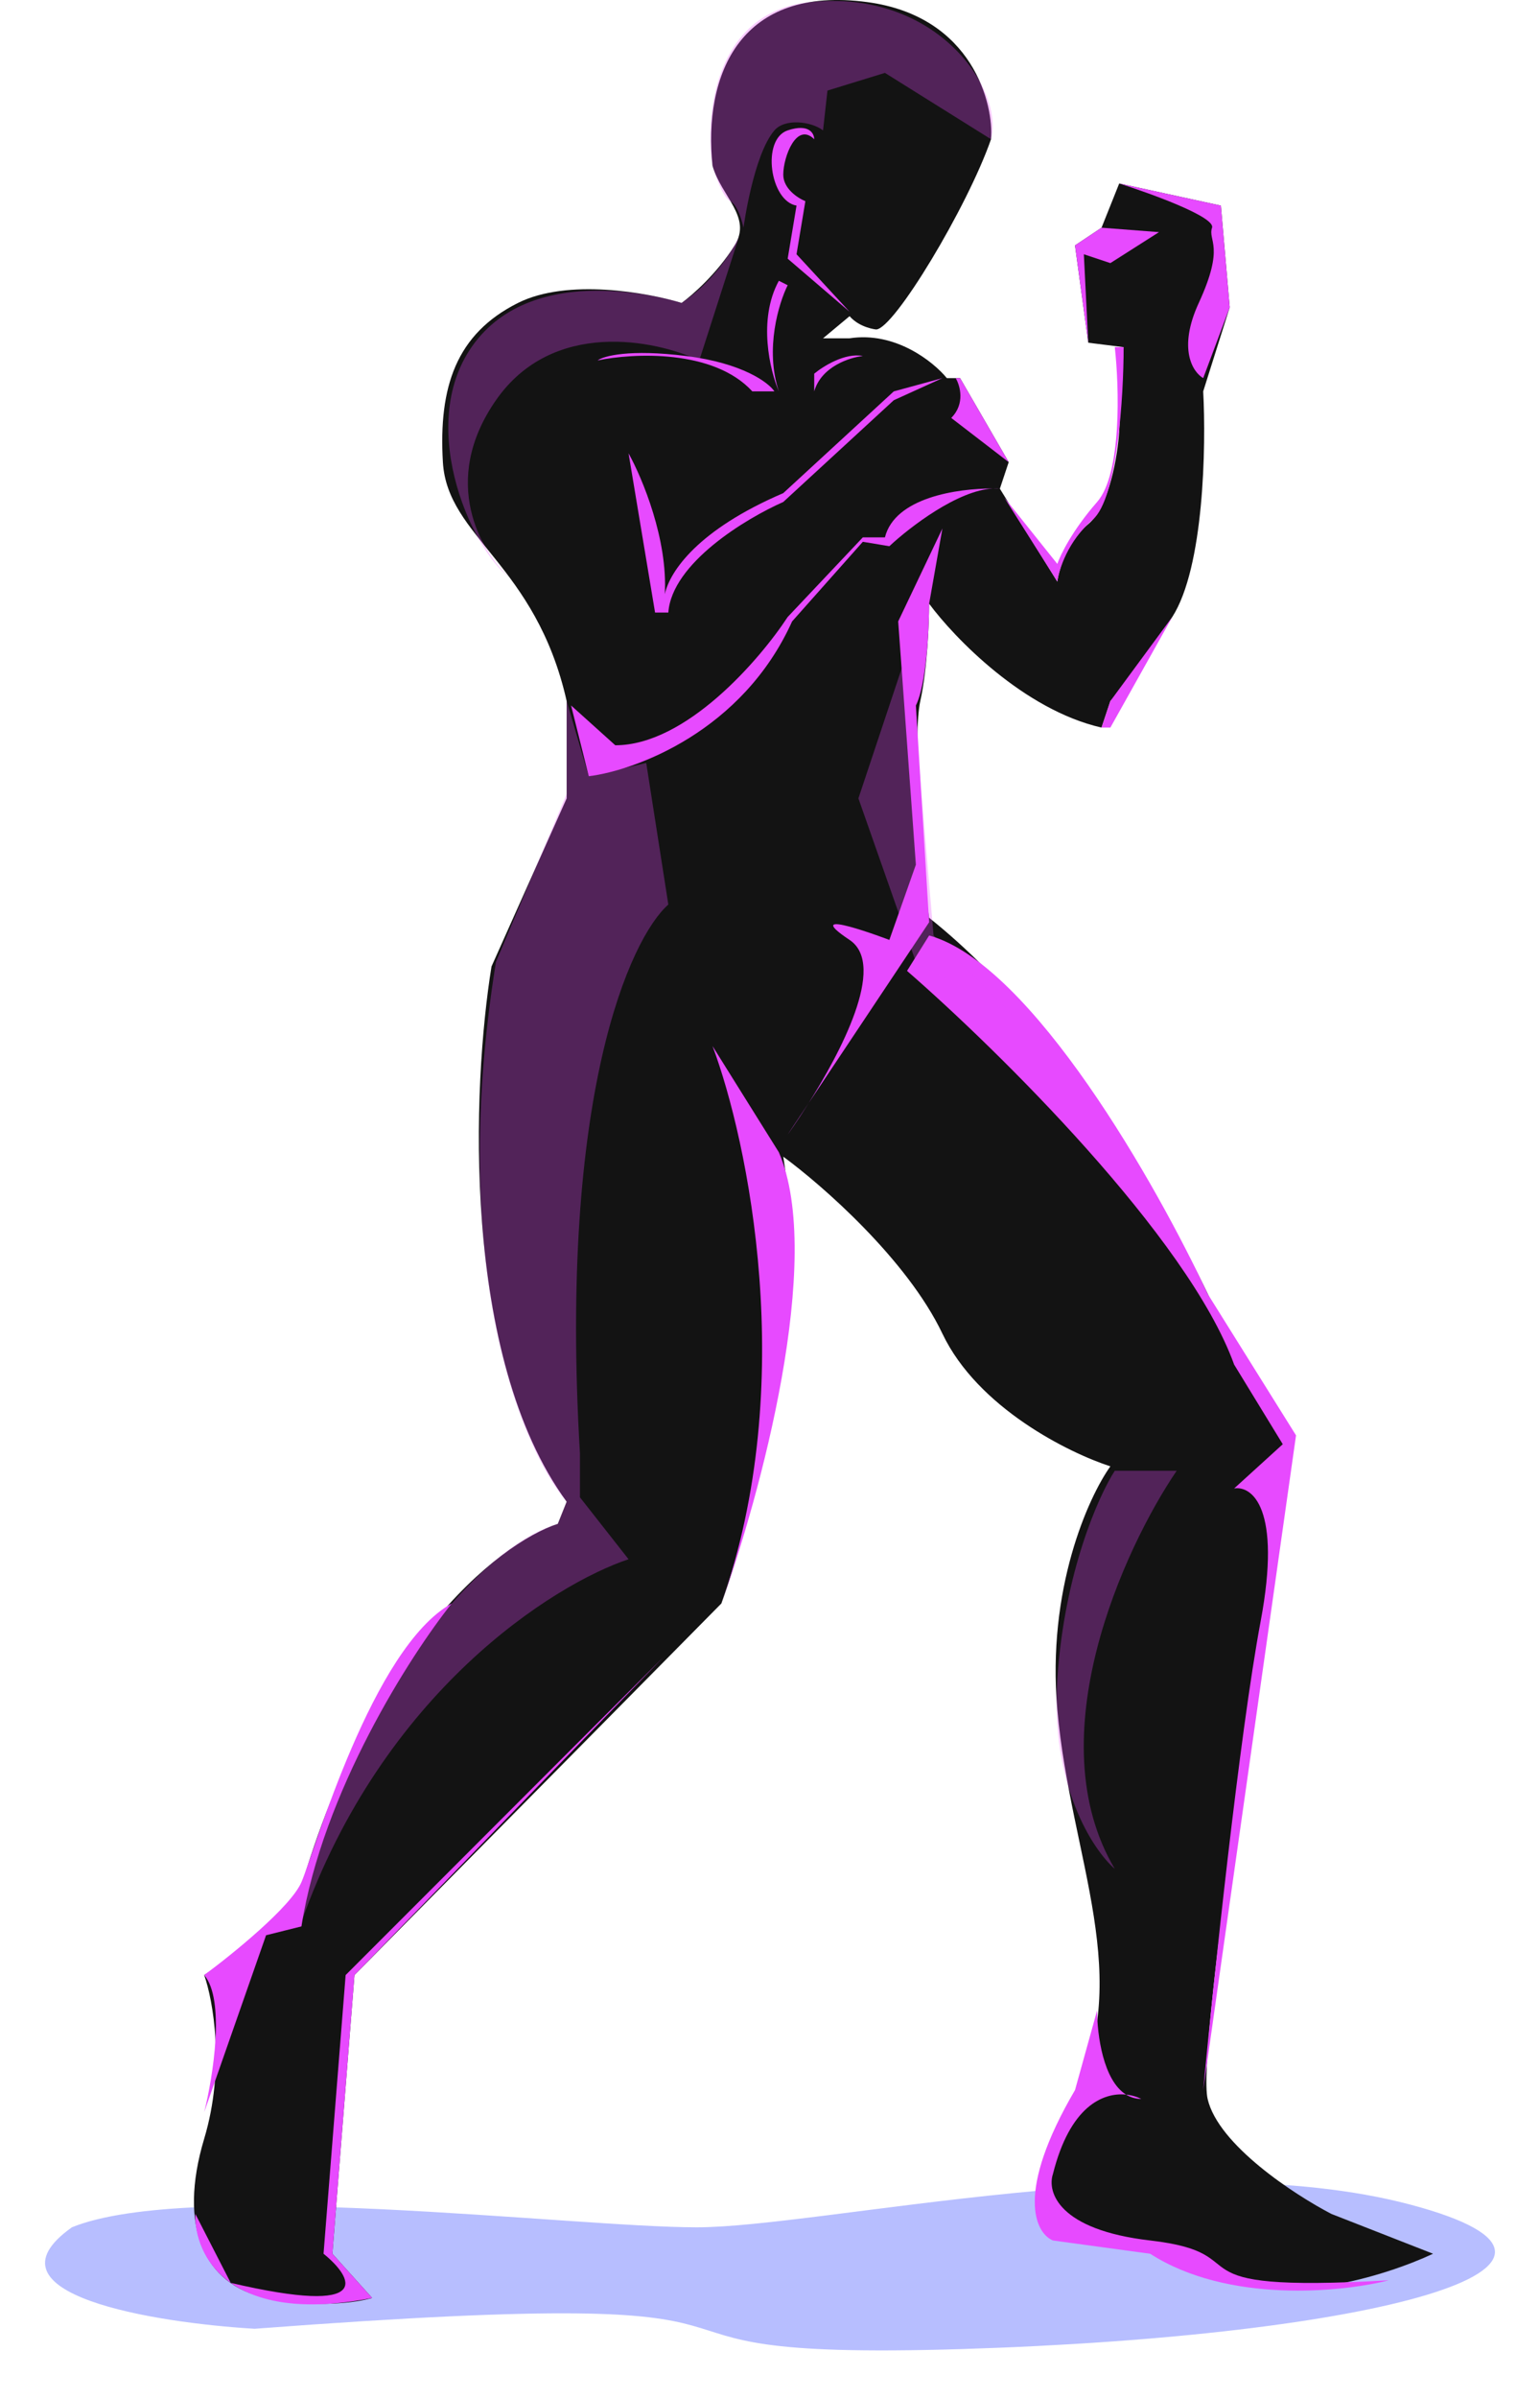 <svg width="376" height="585" viewBox="0 0 376 585" fill="none" xmlns="http://www.w3.org/2000/svg">
<g opacity="0.4" filter="url(#filter0_f_3947_14085)">
<path d="M170.101 543.415C139.879 543.415 46.334 531.659 17.551 543.415C-5.475 559.749 37.699 566.72 62.165 568.164C217.592 556.408 134.122 576.208 234.862 573.114C335.603 570.02 400.364 552.696 344.237 537.846C288.111 522.997 200.323 543.415 170.101 543.415Z" fill="#4A5CFF"/>
</g>
<path d="M213.902 80.379C213.902 80.379 209.945 80.019 207.427 77.141L200.951 82.538H207.427C218.651 80.811 227.933 88.294 231.171 92.251H234.408L246.28 112.757L244.122 119.233L258.152 141.897C258.512 139.019 260.527 132.184 265.707 127.867C270.888 123.55 272.902 110.959 273.262 105.202L274.341 84.696L265.707 83.617L262.469 59.873L268.945 55.556L273.262 44.763L298.085 50.16L300.244 74.983L293.768 95.489C294.488 108.8 293.984 138.444 286.213 150.532C278.443 162.619 272.902 169.239 271.104 171.038L268.945 177.513C249.95 173.196 232.969 155.568 226.854 147.294C226.854 151.971 226.422 163.267 224.695 171.038C222.968 178.808 224.335 208.093 226.854 223.922C264.844 254.141 294.128 310.623 302.402 332.928L315.354 351.276C307.439 400.202 292.257 500.862 294.847 512.087C297.438 523.311 316.073 535.471 325.067 540.148L349.89 549.861C338.378 555.257 311.684 563.676 297.006 554.178C282.328 544.68 264.988 545.184 258.152 546.623C253.835 545.544 248.439 537.341 261.39 513.166C277.579 482.946 261.39 453.806 258.152 417.111C255.562 387.755 265.707 365.306 271.104 357.751C261.03 354.513 238.726 343.505 230.091 325.373C221.457 307.241 200.591 289.038 191.238 282.202C197.282 319.329 183.683 370.343 176.128 391.209L86.549 481.867L81.152 549.861L90.866 560.654C87.268 561.733 77.051 563.244 64.963 560.654C49.853 557.416 43.378 543.385 49.853 521.8C55.034 504.532 52.012 487.983 49.853 481.867L71.439 467.837C88.707 402.217 121.805 376.459 136.195 371.782L138.353 366.385C112.451 330.985 115.329 264.574 120.006 235.794L138.353 194.782V171.038C130.799 137.58 109.213 131.105 108.134 112.757C107.055 94.41 111.372 81.459 126.482 73.904C138.569 67.86 158.14 71.385 166.414 73.904C168.933 72.105 175.049 66.781 179.366 59.873C183.683 52.966 176.128 48.001 173.969 40.446C172.847 29.781 174.352 18.24 180.61 10.227C186.384 2.832 196.205 -1.558 211.744 0.513C237.646 3.967 242.683 25.696 241.963 33.971C236.207 50.52 218.219 80.379 213.902 80.379Z" fill="#131313"/>
<path d="M194.476 62.032L207.427 76.062L192.317 63.111L194.476 50.16C188 49.08 185.842 33.971 192.317 31.812C197.498 30.085 198.793 32.532 198.793 33.971C194.476 29.654 191.238 38.288 191.238 42.605C191.238 46.059 194.835 48.361 196.634 49.08L194.476 62.032Z" fill="#E74AFF"/>
<path d="M190.159 95.489C186.705 85.128 190.159 73.904 192.317 69.587L190.159 68.507C184.978 78.005 188 90.452 190.159 95.489Z" fill="#E74AFF"/>
<path d="M153.464 110.599C156.86 116.713 163.08 131.68 162.31 144.96C163.571 139.343 170.406 129.24 191.238 120.312L218.22 95.489L230.092 92.251L218.22 97.647L191.238 122.471C182.244 126.428 164.04 137.365 163.177 149.452H159.939L153.464 110.599Z" fill="#E74AFF"/>
<path d="M143.75 189.385L139.433 172.117L150.226 181.83C167.494 181.83 185.482 160.965 192.317 150.532L210.665 131.105H216.061C218.488 121.399 233.732 119.143 242.452 119.193C243.024 119.167 243.582 119.179 244.122 119.233C243.599 119.21 243.041 119.196 242.452 119.193C233.896 119.585 222.199 128.542 217.14 133.263L210.665 132.184L193.397 151.611C181.309 178.377 155.262 187.946 143.75 189.385Z" fill="#E74AFF"/>
<path d="M258.153 141.897L245.201 121.391L258.153 137.58C258.872 135.422 261.822 129.378 267.866 122.471C273.91 115.563 273.262 94.41 272.183 84.696H274.342C274.342 96.568 272.831 121.607 266.787 126.788C260.743 131.968 258.512 139.019 258.153 141.897Z" fill="#E74AFF"/>
<path d="M271.104 177.513L286.214 150.532L271.104 171.038L268.945 177.513H271.104Z" fill="#E74AFF"/>
<path d="M230.092 128.946L226.854 147.294C226.854 153.41 226.206 166.937 223.616 172.117L226.854 225.001L197.439 269.123C194.537 273.733 192.317 276.806 192.317 276.806L197.439 269.123C204.857 257.342 216.736 235.524 207.427 229.318C194.476 220.684 217.14 229.318 217.14 229.318L223.616 210.971L219.299 151.611L230.092 128.946Z" fill="#E74AFF"/>
<path d="M176.128 391.208C195.123 337.677 182.604 278.245 173.97 255.221L190.159 281.123C201.383 307.026 185.482 365.306 176.128 391.208Z" fill="#E74AFF"/>
<path d="M84.39 481.867L162.098 404.16L86.549 481.867L81.153 549.861L90.866 560.654C73.581 564.026 62.798 561.532 56.329 556.966C49.55 552.18 47.511 545.118 47.695 540.147L56.329 556.966C91.729 565.24 86.189 555.677 78.994 549.861L84.39 481.867Z" fill="#E74AFF"/>
<path d="M49.854 515.324L64.963 472.154L73.598 469.995C78.778 437.185 100.22 403.8 110.293 391.208C90.866 402.001 76.835 451.647 73.598 459.202C71.008 465.246 56.689 476.83 49.854 481.867C55.034 487.911 52.012 506.69 49.854 515.324Z" fill="#E74AFF"/>
<path d="M301.323 332.928C290.099 301.845 243.402 255.94 221.457 236.873L226.854 228.239C251.893 235.146 282.616 289.397 294.848 315.66L316.433 350.196L293.768 509.928C296.287 483.306 302.618 423.155 307.799 395.526C312.979 367.896 305.64 362.428 301.323 363.147L313.195 352.355L301.323 332.928Z" fill="#E74AFF"/>
<path d="M267.866 490.501C267.866 496.524 269.378 507.589 274.936 511.034C276.366 511.178 277.641 511.578 278.659 512.087C277.252 512.087 276.017 511.705 274.936 511.034C269.283 510.466 261.208 513.897 257.073 530.434C255.634 534.751 258.368 544.033 280.817 546.623C308.878 549.861 282.976 559.574 339.098 556.337C327.585 559.26 299.812 562.059 280.817 549.861L257.073 546.623C252.756 544.824 247.792 534.967 262.47 509.928L267.866 490.501Z" fill="#E74AFF"/>
<path d="M232.25 101.965C235.704 98.511 234.409 94.05 233.329 92.251H234.409L246.281 112.757L232.25 101.965Z" fill="#E74AFF"/>
<path d="M282.976 56.635L268.945 55.556L262.47 59.873L265.707 83.617L264.628 62.032L271.104 64.19L282.976 56.635Z" fill="#E74AFF"/>
<path d="M295.927 55.556C296.79 52.966 281.177 47.282 273.262 44.763L298.085 50.16L300.244 74.983L293.768 92.251C291.25 90.812 287.509 85.128 292.689 73.904C299.165 59.873 294.848 58.794 295.927 55.556Z" fill="#E74AFF"/>
<path d="M167.494 86.855C181.309 88.582 187.64 93.33 189.079 95.489H183.683C174.185 85.128 154.543 86.135 145.909 87.934C147.348 86.855 153.679 85.128 167.494 86.855Z" fill="#E74AFF"/>
<path d="M198.793 95.489C200.519 89.445 207.427 87.215 210.665 86.855C206.348 85.991 200.951 89.373 198.793 91.172V95.489Z" fill="#E74AFF"/>
<g opacity="0.3">
<path d="M216.061 17.782L241.963 33.971C245.201 22.099 229.012 -2.724 197.713 0.513C173.758 2.991 172.171 29.654 173.969 40.446C174.689 42.965 176.56 48.217 178.286 49.081C180.013 49.944 181.164 53.757 181.524 55.556C181.524 55.556 183.91 37.846 189.079 31.812C191.613 28.855 197.993 29.564 200.951 31.812L202.03 22.099L216.061 17.782Z" fill="#E74AFF"/>
<path d="M170.732 87.934L180.445 57.715C180.445 57.715 176.128 67.428 166.415 73.904C166.415 73.904 132.957 63.111 116.769 82.538C100.58 101.965 114.97 133.983 124.323 140.818C117.488 134.702 107.271 117.506 121.085 97.647C134.9 77.789 159.939 82.897 170.732 87.934Z" fill="#E74AFF"/>
<path d="M163.177 220.684L157.781 186.147L143.75 189.385L138.354 171.038V193.702L121.085 234.715C108.998 309.832 127.561 353.794 138.354 366.385L136.195 371.782C114.61 378.257 90.866 414.952 82.232 436.538C75.325 453.806 73.598 465.318 73.598 468.916C93.456 412.794 135.116 386.532 153.464 380.416L141.592 365.306V354.513C136.411 267.308 153.823 228.958 163.177 220.684Z" fill="#E74AFF"/>
<path d="M209.585 194.782L221.457 159.166L223.616 177.513L227.933 228.239L247.36 247.666L223.616 234.715L209.585 194.782Z" fill="#E74AFF"/>
<path d="M287.293 358.83H272.183C268.226 364.946 259.879 383.654 258.153 409.556C256.426 435.458 266.787 451.288 272.183 455.965C253.188 424.018 274.342 377.898 287.293 358.83Z" fill="#E74AFF"/>
</g>
<defs>
<filter id="filter0_f_3947_14085" x="0" y="521.434" width="376" height="63.012" filterUnits="userSpaceOnUse" color-interpolation-filters="sRGB">
<feFlood flood-opacity="0" result="BackgroundImageFix"/>
<feBlend mode="normal" in="SourceGraphic" in2="BackgroundImageFix" result="shape"/>
<feGaussianBlur stdDeviation="5.5" result="effect1_foregroundBlur_3947_14085"/>
</filter>
</defs>
</svg>
